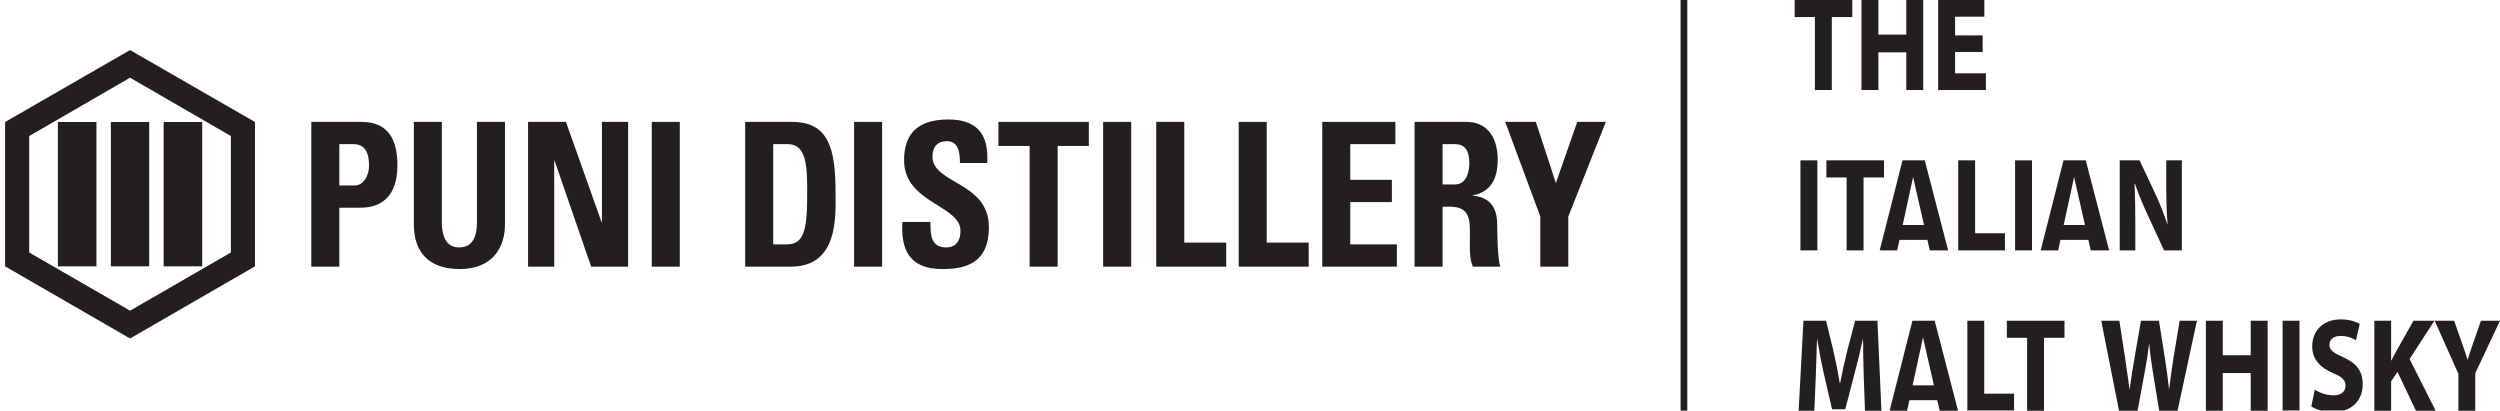 <?xml version="1.0" encoding="UTF-8" standalone="no"?>
<!-- Created with Inkscape (http://www.inkscape.org/) -->

<svg
   xmlns:dc="http://purl.org/dc/elements/1.1/"
   xmlns:cc="http://creativecommons.org/ns#"
   xmlns:rdf="http://www.w3.org/1999/02/22-rdf-syntax-ns#"
   xmlns:svg="http://www.w3.org/2000/svg"
   xmlns="http://www.w3.org/2000/svg"
   xmlns:sodipodi="http://sodipodi.sourceforge.net/DTD/sodipodi-0.dtd"
   xmlns:inkscape="http://www.inkscape.org/namespaces/inkscape"
   width="261.889mm"
   height="43.01mm"
   viewBox="0 0 927.954 152.398"
   id="svg2"
   version="1.1"
   inkscape:version="0.91 r13725"
   sodipodi:docname="Puni.svg">
  <defs
     id="defs4">
    <clipPath
       id="clipPath8086"
       clipPathUnits="userSpaceOnUse">
      <path
         inkscape:connector-curvature="0"
         id="path8088"
         d="m 36,253.816 493.984,0 0,100.515 -493.984,0 0,-100.515 z" />
    </clipPath>
    <clipPath
       id="clipPath8228"
       clipPathUnits="userSpaceOnUse">
      <path
         inkscape:connector-curvature="0"
         id="path8230"
         d="m 568.913,232.441 209.45,0 0,121.89 -209.45,0 0,-121.89 z" />
    </clipPath>
  </defs>
  <sodipodi:namedview
     id="base"
     pagecolor="#ffffff"
     bordercolor="#666666"
     borderopacity="1.0"
     inkscape:pageopacity="0.0"
     inkscape:pageshadow="2"
     inkscape:zoom="1.6577519"
     inkscape:cx="297.58104"
     inkscape:cy="-152.24628"
     inkscape:document-units="px"
     inkscape:current-layer="layer1"
     showgrid="false"
     fit-margin-top="0"
     fit-margin-left="0"
     fit-margin-right="0"
     fit-margin-bottom="0"
     inkscape:window-width="2560"
     inkscape:window-height="1377"
     inkscape:window-x="-8"
     inkscape:window-y="-8"
     inkscape:window-maximized="1" />
  <g
     inkscape:label="Ebene 1"
     inkscape:groupmode="layer"
     id="layer1"
     transform="translate(54.386,-230.575)">
    <g
       transform="matrix(1.25,0,0,-1.25,-99.386,673.489)"
       inkscape:label="PUNI Whisky - Logo rectangle_vector"
       id="g8076">
      <g
         transform="translate(536.039,354.331)"
         id="g8078">
        <path
           inkscape:connector-curvature="0"
           id="path8080"
           style="fill:none;stroke:#231f20;stroke-width:2;stroke-linecap:butt;stroke-linejoin:miter;stroke-miterlimit:4;stroke-dasharray:none;stroke-opacity:1"
           d="M 0,0 0,-121.918" />
      </g>
      <g
         id="g8082">
        <g
           clip-path="url(#clipPath8086)"
           id="g8084">
          <g
             transform="translate(136.764,299.264)"
             id="g8090">
            <path
               inkscape:connector-curvature="0"
               id="path8092"
               style="fill:#231f20;fill-opacity:1;fill-rule:nonzero;stroke:none"
               d="m 0,0 4.63,0 c 2.482,0 4.191,2.917 4.191,5.775 0,3.514 -0.88,6.49 -4.631,6.49 L 0,12.265 0,0 Z m -8.324,18.874 14.994,0 c 7.605,0 10.582,-4.999 10.582,-12.86 0,-4.882 -1.32,-12.622 -11.075,-12.622 l -6.177,0 0,-17.507 -8.324,0 0,42.989 z" />
          </g>
          <g
             transform="translate(185.949,318.138)"
             id="g8094">
            <path
               inkscape:connector-curvature="0"
               id="path8096"
               style="fill:#231f20;fill-opacity:1;fill-rule:nonzero;stroke:none"
               d="m 0,0 0,-30.485 c 0,-6.427 -3.357,-13.217 -13.506,-13.217 -9.145,0 -13.558,5.123 -13.558,13.217 l 0,30.485 8.326,0 0,-29.888 c 0,-5.302 2.094,-7.382 5.123,-7.382 3.64,0 5.294,2.619 5.294,7.382 L -8.321,0 0,0 Z" />
          </g>
          <g
             transform="translate(192.805,275.149)"
             id="g8098">
            <path
               inkscape:connector-curvature="0"
               id="path8100"
               style="fill:#231f20;fill-opacity:1;fill-rule:nonzero;stroke:none"
               d="m 0,0 0,42.989 11.246,0 10.58,-29.768 0.112,0 0,29.768 7.774,0 L 29.712,0 18.741,0 7.883,31.441 7.769,31.441 7.769,0 0,0 Z" />
          </g>
          <path
             inkscape:connector-curvature="0"
             id="path8102"
             style="fill:#231f20;fill-opacity:1;fill-rule:nonzero;stroke:none"
             d="m 229.538,318.138 8.321,0 0,-42.989 -8.321,0 0,42.989 z" />
          <g
             transform="translate(265.599,281.76)"
             id="g8104">
            <path
               inkscape:connector-curvature="0"
               id="path8106"
               style="fill:#231f20;fill-opacity:1;fill-rule:nonzero;stroke:none"
               d="m 0,0 4.024,0 c 5.07,0 6.066,4.109 6.066,14.883 0,7.922 0,14.887 -5.792,14.887 L 0,29.77 0,0 Z m -8.322,36.378 13.89,0 c 10.914,0 12.95,-7.86 12.95,-21.252 0,-6.612 0.939,-21.737 -13.283,-21.737 l -13.557,0 0,42.989 z" />
          </g>
          <path
             inkscape:connector-curvature="0"
             id="path8108"
             style="fill:#231f20;fill-opacity:1;fill-rule:nonzero;stroke:none"
             d="m 289.623,318.138 8.318,0 0,-42.989 -8.318,0 0,42.989 z" />
          <g
             transform="translate(315.758,274.435)"
             id="g8110">
            <path
               inkscape:connector-curvature="0"
               id="path8112"
               style="fill:#231f20;fill-opacity:1;fill-rule:nonzero;stroke:none"
               d="m 0,0 c -10.307,0 -12.234,6.549 -11.795,13.992 l 8.326,0 c 0,-4.108 0.162,-7.56 4.737,-7.56 2.812,0 4.191,1.964 4.191,4.881 0,7.739 -16.755,8.217 -16.755,21.019 0,6.727 2.977,12.087 13.116,12.087 8.104,0 12.124,-3.931 11.575,-12.924 l -8.101,0 c 0,3.218 -0.497,6.489 -3.86,6.489 -2.697,0 -4.298,-1.603 -4.298,-4.583 0,-8.157 16.757,-7.44 16.757,-20.956 C 13.893,1.311 6.34,0 0,0" />
          </g>
          <g
             transform="translate(359.325,318.138)"
             id="g8114">
            <path
               inkscape:connector-curvature="0"
               id="path8116"
               style="fill:#231f20;fill-opacity:1;fill-rule:nonzero;stroke:none"
               d="m 0,0 0,-7.145 -9.262,0 0,-35.844 -8.322,0 0,35.844 -9.262,0 0,7.145 L 0,0 Z" />
          </g>
          <path
             inkscape:connector-curvature="0"
             id="path8118"
             style="fill:#231f20;fill-opacity:1;fill-rule:nonzero;stroke:none"
             d="m 363.575,318.138 8.326,0 0,-42.989 -8.326,0 0,42.989 z" />
          <g
             transform="translate(379.34,275.149)"
             id="g8120">
            <path
               inkscape:connector-curvature="0"
               id="path8122"
               style="fill:#231f20;fill-opacity:1;fill-rule:nonzero;stroke:none"
               d="m 0,0 0,42.989 8.323,0 0,-35.841 12.457,0 L 20.78,0 0,0 Z" />
          </g>
          <g
             transform="translate(403.827,275.149)"
             id="g8124">
            <path
               inkscape:connector-curvature="0"
               id="path8126"
               style="fill:#231f20;fill-opacity:1;fill-rule:nonzero;stroke:none"
               d="m 0,0 0,42.989 8.321,0 0,-35.841 12.459,0 L 20.78,0 0,0 Z" />
          </g>
          <g
             transform="translate(428.641,275.149)"
             id="g8128">
            <path
               inkscape:connector-curvature="0"
               id="path8130"
               style="fill:#231f20;fill-opacity:1;fill-rule:nonzero;stroke:none"
               d="m 0,0 0,42.989 21.714,0 0,-6.608 -13.395,0 0,-10.597 12.35,0 0,-6.61 -12.35,0 0,-12.563 13.832,0 L 22.151,0 0,0 Z" />
          </g>
          <g
             transform="translate(464.368,299.563)"
             id="g8132">
            <path
               inkscape:connector-curvature="0"
               id="path8134"
               style="fill:#231f20;fill-opacity:1;fill-rule:nonzero;stroke:none"
               d="m 0,0 3.697,0 c 3.304,0 4.244,3.572 4.244,6.312 0,4.108 -1.597,5.654 -4.244,5.654 L 0,11.966 0,0 Z m 0,-24.414 -8.32,0 0,42.989 15.377,0 c 5.675,0 9.313,-3.928 9.313,-11.253 0,-5.474 -1.978,-9.588 -7.382,-10.538 l 0,-0.12 c 1.82,-0.238 7.225,-0.714 7.225,-8.454 0,-2.739 0.157,-10.835 0.938,-12.624 l -8.163,0 c -1.102,2.623 -0.88,5.54 -0.88,8.337 0,5.121 0.439,9.466 -5.958,9.466 l -2.15,0 0,-17.803 z" />
          </g>
          <g
             transform="translate(493.384,290.037)"
             id="g8136">
            <path
               inkscape:connector-curvature="0"
               id="path8138"
               style="fill:#231f20;fill-opacity:1;fill-rule:nonzero;stroke:none"
               d="m 0,0 -10.421,28.101 9.103,0 5.942,-18.161 6.347,18.161 8.488,0 L 8.32,0 l 0,-14.888 -8.32,0 L 0,0 Z" />
          </g>
          <path
             inkscape:connector-curvature="0"
             id="path8140"
             style="fill:#231f20;fill-opacity:1;fill-rule:nonzero;stroke:none"
             d="m 64.64,275.245 -11.451,0 0,42.858 11.451,0 0,-42.858 z" />
          <path
             inkscape:connector-curvature="0"
             id="path8142"
             style="fill:#231f20;fill-opacity:1;fill-rule:nonzero;stroke:none"
             d="m 96.043,275.245 -11.448,0 0,42.858 11.448,0 0,-42.858 z" />
          <path
             inkscape:connector-curvature="0"
             id="path8144"
             style="fill:#231f20;fill-opacity:1;fill-rule:nonzero;stroke:none"
             d="m 80.309,275.245 -11.386,0 0,42.858 11.386,0 0,-42.858 z" />
          <g
             transform="translate(104.554,279.349)"
             id="g8146">
            <path
               inkscape:connector-curvature="0"
               id="path8148"
               style="fill:#231f20;fill-opacity:1;fill-rule:nonzero;stroke:none"
               d="M 0,0 -29.939,-17.27 -59.88,0 l 0,34.588 29.941,17.325 L 0,34.588 0,0 Z m -29.939,60.119 -37.102,-21.365 0,-42.858 37.102,-21.429 37.099,21.429 0,42.858 -37.099,21.365 z" />
          </g>
          <g
             transform="translate(-2.477,662.628)"
             id="g8150">
            <path
               inkscape:connector-curvature="0"
               id="path8152"
               style="fill:#231f20;fill-opacity:1;fill-rule:nonzero;stroke:none"
               d="m 0,0 14.51,0 0,62.555 17.561,0 0,14.66 -49.437,0 0,-14.66 L 0,62.555 0,0 Z" />
          </g>
          <g
             transform="translate(51.958,694.927)"
             id="g8154">
            <path
               inkscape:connector-curvature="0"
               id="path8156"
               style="fill:#231f20;fill-opacity:1;fill-rule:nonzero;stroke:none"
               d="m 0,0 23.95,0 0,-32.3 14.513,0 0,77.216 -14.513,0 0,-29.668 -23.95,0 0,29.668 -14.506,0 0,-77.216 L 0,-32.3 0,0 Z" />
          </g>
          <g
             transform="translate(144.193,676.951)"
             id="g8158">
            <path
               inkscape:connector-curvature="0"
               id="path8160"
               style="fill:#231f20;fill-opacity:1;fill-rule:nonzero;stroke:none"
               d="m 0,0 -26.437,0 0,18.323 23.661,0 0,14.213 -23.661,0 0,16.032 25.094,0 0,14.324 -39.607,0 0,-77.215 40.95,0 L 0,0 Z" />
          </g>
          <g
             transform="translate(305.142,433.269)"
             id="g8162">
            <path
               inkscape:connector-curvature="0"
               id="path8164"
               style="fill:#231f20;fill-opacity:1;fill-rule:nonzero;stroke:none"
               d="m 0,0 c -1.337,-9.284 -2.767,-18.34 -3.729,-26.919 l -0.177,0 c -0.958,8.579 -2.011,16.834 -3.443,25.888 l -5.153,32.53 -15.463,0 L -33.399,0 c -1.624,-9.622 -3.157,-18.907 -4.208,-27.266 l -0.182,0 c -1.055,7.79 -2.387,17.761 -3.823,27.046 l -4.87,31.719 -15.557,0 15.271,-77.208 15.939,0 6.104,33.224 c 1.534,7.79 2.58,15.117 3.73,23.814 l 0.191,0 c 0.761,-8.813 1.808,-16.024 3.049,-23.814 l 5.447,-33.224 15.746,0 16.613,77.208 -14.798,0 L 0,0 Z" />
          </g>
          <g
             transform="translate(371.335,435.102)"
             id="g8166">
            <path
               inkscape:connector-curvature="0"
               id="path8168"
               style="fill:#231f20;fill-opacity:1;fill-rule:nonzero;stroke:none"
               d="m 0,0 -23.956,0 0,29.666 -14.506,0 0,-77.209 14.506,0 0,32.298 23.956,0 0,-32.298 14.503,0 0,77.209 L 0,29.666 0,0 Z" />
          </g>
          <path
             inkscape:connector-curvature="0"
             id="path8170"
             style="fill:#231f20;fill-opacity:1;fill-rule:nonzero;stroke:none"
             d="m 398.675,387.559 14.5,0 0,77.209 -14.5,0 0,-77.209 z" />
          <g
             transform="translate(450.803,433.385)"
             id="g8172">
            <path
               inkscape:connector-curvature="0"
               id="path8174"
               style="fill:#231f20;fill-opacity:1;fill-rule:nonzero;stroke:none"
               d="m 0,0 c -8.401,3.779 -11.929,5.947 -11.929,10.877 0,3.895 3.053,7.453 9.349,7.453 6.201,0 10.871,-2.181 13.36,-3.664 l 3.242,13.969 c -3.81,2.169 -9.069,3.884 -16.412,3.884 -15.081,0 -24.34,-9.959 -24.34,-23.119 0,-11.231 7.06,-18.337 17.76,-22.928 7.716,-3.21 10.787,-5.947 10.787,-10.759 0,-5.033 -3.542,-8.359 -10.218,-8.359 -6.213,0 -12.317,2.399 -16.14,4.799 l -2.953,-14.315 c 3.629,-2.402 10.881,-4.813 18.24,-4.813 17.649,0 25.856,11.002 25.856,23.952 C 16.602,-12.149 11.349,-5.042 0,0" />
          </g>
          <g
             transform="translate(528.897,464.767)"
             id="g8176">
            <path
               inkscape:connector-curvature="0"
               id="path8178"
               style="fill:#231f20;fill-opacity:1;fill-rule:nonzero;stroke:none"
               d="m 0,0 -17.946,0 -14.502,-25.656 c -1.518,-2.747 -3.058,-5.505 -4.485,-8.474 l -0.194,0 0,34.13 -14.415,0 0,-77.209 14.415,0 0,25.202 5.448,8.139 15.836,-33.341 16.898,0 -22.343,44.331 L 0,0 Z" />
          </g>
          <g
             transform="translate(568.812,464.767)"
             id="g8180">
            <path
               inkscape:connector-curvature="0"
               id="path8182"
               style="fill:#231f20;fill-opacity:1;fill-rule:nonzero;stroke:none"
               d="m 0,0 -6.483,-18.561 c -1.899,-5.483 -3.427,-9.958 -4.859,-14.768 l -0.19,0 c -1.54,5.031 -2.959,9.158 -4.964,14.768 L -22.981,0 l -16.707,0 20.324,-45.585 0,-31.624 14.49,0 0,32.182 L 16.335,0 0,0 Z" />
          </g>
          <g
             transform="translate(32.072,464.763)"
             id="g8184">
            <path
               inkscape:connector-curvature="0"
               id="path8186"
               style="fill:#231f20;fill-opacity:1;fill-rule:nonzero;stroke:none"
               d="m 0,0 -6.777,-25.656 c -2.192,-8.602 -4.382,-18.803 -6.103,-27.73 l -0.385,0 c -1.424,9.066 -3.339,18.665 -5.437,27.614 L -24.999,0 -44.38,0 l -4.104,-77.21 13.463,0 1.238,29.331 c 0.385,9.632 0.765,21.539 1.049,31.95 l 0.188,0 c 1.628,-10.074 3.723,-21.067 5.826,-30.236 l 6.868,-29.781 11.357,0 7.829,30.13 c 2.486,9.042 5.157,20.044 7.262,29.887 l 0.186,0 c 0,-11.212 0.292,-22.454 0.576,-31.718 l 1.054,-29.563 14.114,0 L 19.093,0 0,0 Z" />
          </g>
          <g
             transform="translate(142.77,464.763)"
             id="g8188">
            <path
               inkscape:connector-curvature="0"
               id="path8190"
               style="fill:#231f20;fill-opacity:1;fill-rule:nonzero;stroke:none"
               d="m 0,0 -14.503,0 0,-77.21 40.081,0 0,14.655 L 0,-62.555 0,0 Z" />
          </g>
          <g
             transform="translate(162.161,450.109)"
             id="g8192">
            <path
               inkscape:connector-curvature="0"
               id="path8194"
               style="fill:#231f20;fill-opacity:1;fill-rule:nonzero;stroke:none"
               d="m 0,0 17.376,0 0,-62.556 14.506,0 0,62.556 17.56,0 0,14.654 L 0,14.654 0,0 Z" />
          </g>
          <g
             transform="translate(81.326,409.324)"
             id="g8196">
            <path
               inkscape:connector-curvature="0"
               id="path8198"
               style="fill:#231f20;fill-opacity:1;fill-rule:nonzero;stroke:none"
               d="M 0,0 8.922,41.099 18.285,0 0,0 Z m -0.14,55.439 -19.577,-77.21 14.991,0 1.955,9.011 23.961,0 2.053,-9.011 15.746,0 -20.05,77.21 -19.079,0 z" />
          </g>
          <path
             inkscape:connector-curvature="0"
             id="path8200"
             style="fill:#231f20;fill-opacity:1;fill-rule:nonzero;stroke:none"
             d="m -14.878,525.097 14.499,0 0,77.207 -14.499,0 0,-77.207 z" />
          <g
             transform="translate(39.247,525.097)"
             id="g8202">
            <path
               inkscape:connector-curvature="0"
               id="path8204"
               style="fill:#231f20;fill-opacity:1;fill-rule:nonzero;stroke:none"
               d="m 0,0 0,62.542 17.56,0 0,14.665 -49.44,0 0,-14.665 17.369,0 L -14.511,0 0,0 Z" />
          </g>
          <g
             transform="translate(81.752,587.96)"
             id="g8206">
            <path
               inkscape:connector-curvature="0"
               id="path8208"
               style="fill:#231f20;fill-opacity:1;fill-rule:nonzero;stroke:none"
               d="m 0,0 9.351,-41.092 -18.279,0 L 0,0 Z m -28.647,-62.864 14.99,0 1.956,9.001 23.959,0 2.048,-9.001 15.749,0 -20.04,77.208 -19.093,0 -19.569,-77.208 z" />
          </g>
          <g
             transform="translate(210.908,546.868)"
             id="g8210">
            <path
               inkscape:connector-curvature="0"
               id="path8212"
               style="fill:#231f20;fill-opacity:1;fill-rule:nonzero;stroke:none"
               d="M 0,0 8.921,41.092 18.277,0 0,0 Z m 18.938,55.436 -19.082,0 -19.563,-77.207 14.978,0 1.955,9 23.959,0 2.048,-9 15.757,0 -20.052,77.207 z" />
          </g>
          <g
             transform="translate(160.526,539.751)"
             id="g8214">
            <path
               inkscape:connector-curvature="0"
               id="path8216"
               style="fill:#231f20;fill-opacity:1;fill-rule:nonzero;stroke:none"
               d="m 0,0 -25.594,0 0,62.553 -14.494,0 0,-77.207 40.088,0 L 0,0 Z" />
          </g>
          <path
             inkscape:connector-curvature="0"
             id="path8218"
             style="fill:#231f20;fill-opacity:1;fill-rule:nonzero;stroke:none"
             d="m 183.736,602.304 -14.508,0 0,-77.207 14.508,0 0,77.207 z" />
          <g
             transform="translate(272.354,548.353)"
             id="g8220">
            <path
               inkscape:connector-curvature="0"
               id="path8222"
               style="fill:#231f20;fill-opacity:1;fill-rule:nonzero;stroke:none"
               d="m 0,0 c 0,12.594 -0.18,23.473 -0.664,33.787 l 0.382,0 C 2.771,24.737 7.073,14.768 10.886,6.517 l 13.747,-29.773 15.27,0 0,77.207 -13.37,0 0,-22.461 c 0,-11.68 0.289,-22.102 1.157,-32.302 l -0.189,0 C 24.532,7.896 20.81,17.521 16.983,25.653 L 3.63,53.951 l -17.001,0 0,-77.207 13.371,0 L 0,0 Z" />
          </g>
        </g>
      </g>
      <g
         id="g8224">
        <g
           clip-path="url(#clipPath8228)"
           id="g8226">
          <g
             transform="translate(623.131,201.8)"
             id="g8232">
            <path
               inkscape:connector-curvature="0"
               id="path8234"
               style="fill:#231f20;fill-opacity:1;fill-rule:nonzero;stroke:none"
               d="m 0,0 1.603,0 c 0.859,0 1.451,1.01 1.451,2 0,1.216 -0.305,2.246 -1.603,2.246 L 0,4.246 0,0 Z m -2.882,6.534 5.191,0 c 2.633,0 3.664,-1.731 3.664,-4.452 0,-1.69 -0.457,-4.37 -3.835,-4.37 l -2.138,0 0,-6.061 -2.882,0 0,14.883 z" />
          </g>
          <g
             transform="translate(640.159,208.335)"
             id="g8236">
            <path
               inkscape:connector-curvature="0"
               id="path8238"
               style="fill:#231f20;fill-opacity:1;fill-rule:nonzero;stroke:none"
               d="m 0,0 0,-10.554 c 0,-2.225 -1.162,-4.576 -4.676,-4.576 -3.166,0 -4.694,1.774 -4.694,4.576 l 0,10.554 2.883,0 0,-10.347 c 0,-1.836 0.725,-2.556 1.773,-2.556 1.261,0 1.833,0.907 1.833,2.556 L -2.881,0 0,0 Z" />
          </g>
          <g
             transform="translate(642.533,193.452)"
             id="g8240">
            <path
               inkscape:connector-curvature="0"
               id="path8242"
               style="fill:#231f20;fill-opacity:1;fill-rule:nonzero;stroke:none"
               d="m 0,0 0,14.883 3.894,0 3.662,-10.306 0.039,0 0,10.306 2.691,0 L 10.286,0 6.488,0 2.729,10.885 2.69,10.885 2.69,0 0,0 Z" />
          </g>
          <path
             inkscape:connector-curvature="0"
             id="path8244"
             style="fill:#231f20;fill-opacity:1;fill-rule:nonzero;stroke:none"
             d="m 655.25,208.335 2.881,0 0,-14.883 -2.881,0 0,14.883 z" />
          <g
             transform="translate(667.734,195.74)"
             id="g8246">
            <path
               inkscape:connector-curvature="0"
               id="path8248"
               style="fill:#231f20;fill-opacity:1;fill-rule:nonzero;stroke:none"
               d="m 0,0 1.393,0 c 1.755,0 2.1,1.423 2.1,5.153 0,2.742 0,5.153 -2.005,5.153 L 0,10.306 0,0 Z m -2.881,12.594 4.809,0 c 3.778,0 4.483,-2.721 4.483,-7.357 0,-2.289 0.325,-7.526 -4.599,-7.526 l -4.693,0 0,14.883 z" />
          </g>
          <path
             inkscape:connector-curvature="0"
             id="path8250"
             style="fill:#231f20;fill-opacity:1;fill-rule:nonzero;stroke:none"
             d="m 676.052,208.335 2.88,0 0,-14.883 -2.88,0 0,14.883 z" />
          <g
             transform="translate(685.1,193.205)"
             id="g8252">
            <path
               inkscape:connector-curvature="0"
               id="path8254"
               style="fill:#231f20;fill-opacity:1;fill-rule:nonzero;stroke:none"
               d="m 0,0 c -3.568,0 -4.235,2.267 -4.084,4.844 l 2.883,0 c 0,-1.422 0.056,-2.617 1.64,-2.617 0.973,0 1.451,0.68 1.451,1.69 0,2.679 -5.801,2.844 -5.801,7.276 0,2.329 1.031,4.185 4.541,4.185 2.806,0 4.197,-1.361 4.007,-4.474 l -2.804,0 c 0,1.114 -0.172,2.246 -1.337,2.246 -0.933,0 -1.488,-0.555 -1.488,-1.586 C -0.992,8.74 4.81,8.988 4.81,4.309 4.81,0.454 2.195,0 0,0" />
          </g>
          <g
             transform="translate(700.183,208.335)"
             id="g8256">
            <path
               inkscape:connector-curvature="0"
               id="path8258"
               style="fill:#231f20;fill-opacity:1;fill-rule:nonzero;stroke:none"
               d="m 0,0 0,-2.474 -3.206,0 0,-12.409 -2.882,0 0,12.409 -3.206,0 0,2.474 L 0,0 Z" />
          </g>
          <path
             inkscape:connector-curvature="0"
             id="path8260"
             style="fill:#231f20;fill-opacity:1;fill-rule:nonzero;stroke:none"
             d="m 701.654,208.335 2.882,0 0,-14.883 -2.882,0 0,14.883 z" />
          <g
             transform="translate(707.112,193.452)"
             id="g8262">
            <path
               inkscape:connector-curvature="0"
               id="path8264"
               style="fill:#231f20;fill-opacity:1;fill-rule:nonzero;stroke:none"
               d="m 0,0 0,14.883 2.881,0 0,-12.408 4.313,0 L 7.194,0 0,0 Z" />
          </g>
          <g
             transform="translate(715.59,193.452)"
             id="g8266">
            <path
               inkscape:connector-curvature="0"
               id="path8268"
               style="fill:#231f20;fill-opacity:1;fill-rule:nonzero;stroke:none"
               d="m 0,0 0,14.883 2.881,0 0,-12.408 4.313,0 L 7.194,0 0,0 Z" />
          </g>
          <g
             transform="translate(724.18,193.452)"
             id="g8270">
            <path
               inkscape:connector-curvature="0"
               id="path8272"
               style="fill:#231f20;fill-opacity:1;fill-rule:nonzero;stroke:none"
               d="m 0,0 0,14.883 7.518,0 0,-2.288 -4.638,0 0,-3.668 4.276,0 0,-2.289 -4.276,0 0,-4.349 4.789,0 L 7.669,0 0,0 Z" />
          </g>
          <g
             transform="translate(736.549,201.904)"
             id="g8274">
            <path
               inkscape:connector-curvature="0"
               id="path8276"
               style="fill:#231f20;fill-opacity:1;fill-rule:nonzero;stroke:none"
               d="m 0,0 1.28,0 c 1.144,0 1.469,1.237 1.469,2.185 0,1.422 -0.553,1.958 -1.469,1.958 L 0,4.143 0,0 Z m 0,-8.452 -2.88,0 0,14.883 5.323,0 c 1.965,0 3.224,-1.36 3.224,-3.896 0,-1.895 -0.685,-3.319 -2.555,-3.648 l 0,-0.042 c 0.63,-0.082 2.501,-0.247 2.501,-2.927 0,-0.948 0.054,-3.751 0.325,-4.37 l -2.826,0 c -0.382,0.908 -0.305,1.918 -0.305,2.886 0,1.773 0.152,3.277 -2.063,3.277 l -0.744,0 0,-6.163 z" />
          </g>
          <g
             transform="translate(746.595,198.606)"
             id="g8278">
            <path
               inkscape:connector-curvature="0"
               id="path8280"
               style="fill:#231f20;fill-opacity:1;fill-rule:nonzero;stroke:none"
               d="m 0,0 -3.608,9.729 3.152,0 2.057,-6.288 2.197,6.288 2.939,0 L 2.88,0 2.88,-5.154 0,-5.154 0,0 Z" />
          </g>
          <path
             inkscape:connector-curvature="0"
             id="path8282"
             style="fill:#231f20;fill-opacity:1;fill-rule:nonzero;stroke:none"
             d="m 598.162,193.485 -3.964,0 0,14.838 3.964,0 0,-14.838 z" />
          <path
             inkscape:connector-curvature="0"
             id="path8284"
             style="fill:#231f20;fill-opacity:1;fill-rule:nonzero;stroke:none"
             d="m 609.034,193.485 -3.963,0 0,14.838 3.963,0 0,-14.838 z" />
          <path
             inkscape:connector-curvature="0"
             id="path8286"
             style="fill:#231f20;fill-opacity:1;fill-rule:nonzero;stroke:none"
             d="m 603.586,193.485 -3.942,0 0,14.838 3.942,0 0,-14.838 z" />
          <g
             transform="translate(611.98,194.906)"
             id="g8288">
            <path
               inkscape:connector-curvature="0"
               id="path8290"
               style="fill:#231f20;fill-opacity:1;fill-rule:nonzero;stroke:none"
               d="M 0,0 -10.365,-5.979 -20.731,0 l 0,11.975 10.366,5.998 L 0,11.975 0,0 Z m -10.365,20.813 -12.845,-7.396 0,-14.838 12.845,-7.419 12.844,7.419 0,14.838 -12.844,7.396 z" />
          </g>
          <g
             transform="translate(574.925,327.599)"
             id="g8292">
            <path
               inkscape:connector-curvature="0"
               id="path8294"
               style="fill:#231f20;fill-opacity:1;fill-rule:nonzero;stroke:none"
               d="m 0,0 5.023,0 0,21.657 6.08,0 0,5.075 -17.115,0 0,-5.075 6.012,0 L 0,0 Z" />
          </g>
          <g
             transform="translate(593.771,338.781)"
             id="g8296">
            <path
               inkscape:connector-curvature="0"
               id="path8298"
               style="fill:#231f20;fill-opacity:1;fill-rule:nonzero;stroke:none"
               d="m 0,0 8.292,0 0,-11.182 5.024,0 0,26.732 -5.024,0 0,-10.271 -8.292,0 0,10.271 -5.022,0 0,-26.732 5.022,0 L 0,0 Z" />
          </g>
          <g
             transform="translate(625.703,332.557)"
             id="g8300">
            <path
               inkscape:connector-curvature="0"
               id="path8302"
               style="fill:#231f20;fill-opacity:1;fill-rule:nonzero;stroke:none"
               d="m 0,0 -9.153,0 0,6.344 8.192,0 0,4.92 -8.192,0 0,5.551 8.688,0 0,4.958 -13.712,0 0,-26.732 L 0,-4.959 0,0 Z" />
          </g>
          <g
             transform="translate(681.425,248.194)"
             id="g8304">
            <path
               inkscape:connector-curvature="0"
               id="path8306"
               style="fill:#231f20;fill-opacity:1;fill-rule:nonzero;stroke:none"
               d="m 0,0 c -0.463,-3.214 -0.958,-6.349 -1.291,-9.319 l -0.061,0 c -0.332,2.97 -0.697,5.828 -1.192,8.962 l -1.784,11.262 -5.353,0 L -11.563,0 c -0.562,-3.331 -1.093,-6.546 -1.457,-9.44 l -0.063,0 c -0.365,2.697 -0.826,6.149 -1.323,9.364 l -1.686,10.981 -5.386,0 5.287,-26.73 5.518,0 2.113,11.503 c 0.531,2.696 0.893,5.233 1.292,8.244 l 0.065,0 c 0.264,-3.051 0.626,-5.548 1.056,-8.244 l 1.886,-11.503 5.451,0 5.752,26.73 -5.123,0 L 0,0 Z" />
          </g>
          <g
             transform="translate(704.341,248.828)"
             id="g8308">
            <path
               inkscape:connector-curvature="0"
               id="path8310"
               style="fill:#231f20;fill-opacity:1;fill-rule:nonzero;stroke:none"
               d="m 0,0 -8.294,0 0,10.27 -5.022,0 0,-26.729 5.022,0 0,11.181 8.294,0 0,-11.181 5.021,0 0,26.729 L 0,10.27 0,0 Z" />
          </g>
          <path
             inkscape:connector-curvature="0"
             id="path8312"
             style="fill:#231f20;fill-opacity:1;fill-rule:nonzero;stroke:none"
             d="m 713.806,232.369 5.02,0 0,26.73 -5.02,0 0,-26.73 z" />
          <g
             transform="translate(731.853,248.234)"
             id="g8314">
            <path
               inkscape:connector-curvature="0"
               id="path8316"
               style="fill:#231f20;fill-opacity:1;fill-rule:nonzero;stroke:none"
               d="m 0,0 c -2.909,1.308 -4.13,2.059 -4.13,3.766 0,1.348 1.057,2.58 3.237,2.58 2.147,0 3.763,-0.755 4.625,-1.269 l 1.123,4.837 c -1.32,0.751 -3.14,1.344 -5.682,1.344 -5.222,0 -8.427,-3.448 -8.427,-8.004 0,-3.888 2.444,-6.348 6.149,-7.938 2.671,-1.111 3.734,-2.058 3.734,-3.724 0,-1.743 -1.226,-2.894 -3.538,-2.894 -2.15,0 -4.264,0.83 -5.587,1.661 l -1.023,-4.956 c 1.257,-0.831 3.768,-1.666 6.315,-1.666 6.11,0 8.952,3.809 8.952,8.292 C 5.748,-4.206 3.929,-1.746 0,0" />
          </g>
          <g
             transform="translate(758.889,259.099)"
             id="g8318">
            <path
               inkscape:connector-curvature="0"
               id="path8320"
               style="fill:#231f20;fill-opacity:1;fill-rule:nonzero;stroke:none"
               d="m 0,0 -6.213,0 -5.021,-8.882 c -0.525,-0.951 -1.058,-1.906 -1.552,-2.934 l -0.068,0 0,11.816 -4.99,0 0,-26.73 4.99,0 0,8.725 1.887,2.818 5.482,-11.543 5.85,0 L -7.37,-11.382 0,0 Z" />
          </g>
          <g
             transform="translate(772.708,259.099)"
             id="g8322">
            <path
               inkscape:connector-curvature="0"
               id="path8324"
               style="fill:#231f20;fill-opacity:1;fill-rule:nonzero;stroke:none"
               d="m 0,0 -2.245,-6.426 c -0.657,-1.898 -1.186,-3.447 -1.682,-5.113 l -0.065,0 c -0.533,1.742 -1.025,3.171 -1.719,5.113 L -7.956,0 l -5.784,0 7.036,-15.782 0,-10.948 5.017,0 0,11.142 L 5.655,0 0,0 Z" />
          </g>
          <g
             transform="translate(586.886,259.097)"
             id="g8326">
            <path
               inkscape:connector-curvature="0"
               id="path8328"
               style="fill:#231f20;fill-opacity:1;fill-rule:nonzero;stroke:none"
               d="m 0,0 -2.346,-8.882 c -0.759,-2.978 -1.517,-6.51 -2.113,-9.6 l -0.133,0 c -0.493,3.138 -1.156,6.461 -1.883,9.56 L -8.655,0 l -6.71,0 -1.42,-26.73 4.661,0 0.428,10.154 c 0.133,3.335 0.265,7.457 0.363,11.061 l 0.065,0 c 0.564,-3.487 1.289,-7.293 2.017,-10.468 l 2.378,-10.31 3.932,0 2.711,10.431 c 0.86,3.131 1.785,6.94 2.513,10.347 l 0.065,0 c 0,-3.881 0.101,-7.773 0.199,-10.981 l 0.365,-10.234 4.886,0 L 6.61,0 0,0 Z" />
          </g>
          <g
             transform="translate(625.211,259.097)"
             id="g8330">
            <path
               inkscape:connector-curvature="0"
               id="path8332"
               style="fill:#231f20;fill-opacity:1;fill-rule:nonzero;stroke:none"
               d="m 0,0 -5.021,0 0,-26.73 13.876,0 0,5.073 -8.855,0 L 0,0 Z" />
          </g>
          <g
             transform="translate(631.924,254.024)"
             id="g8334">
            <path
               inkscape:connector-curvature="0"
               id="path8336"
               style="fill:#231f20;fill-opacity:1;fill-rule:nonzero;stroke:none"
               d="m 0,0 6.016,0 0,-21.657 5.022,0 0,21.657 6.079,0 0,5.073 L 0,5.073 0,0 Z" />
          </g>
          <g
             transform="translate(603.938,239.904)"
             id="g8338">
            <path
               inkscape:connector-curvature="0"
               id="path8340"
               style="fill:#231f20;fill-opacity:1;fill-rule:nonzero;stroke:none"
               d="M 0,0 3.089,14.229 6.33,0 0,0 Z m -0.049,19.193 -6.777,-26.73 5.19,0 0.677,3.119 8.295,0 0.711,-3.119 5.451,0 -6.941,26.73 -6.606,0 z" />
          </g>
          <path
             inkscape:connector-curvature="0"
             id="path8342"
             style="fill:#231f20;fill-opacity:1;fill-rule:nonzero;stroke:none"
             d="m 570.632,279.985 5.02,0 0,26.73 -5.02,0 0,-26.73 z" />
          <g
             transform="translate(589.37,279.985)"
             id="g8344">
            <path
               inkscape:connector-curvature="0"
               id="path8346"
               style="fill:#231f20;fill-opacity:1;fill-rule:nonzero;stroke:none"
               d="m 0,0 0,21.652 6.079,0 0,5.078 -17.116,0 0,-5.078 6.013,0 L -5.024,0 0,0 Z" />
          </g>
          <g
             transform="translate(604.086,301.748)"
             id="g8348">
            <path
               inkscape:connector-curvature="0"
               id="path8350"
               style="fill:#231f20;fill-opacity:1;fill-rule:nonzero;stroke:none"
               d="m 0,0 3.237,-14.226 -6.328,0 L 0,0 Z m -9.918,-21.764 5.19,0 0.677,3.116 8.295,0 0.709,-3.116 5.452,0 -6.938,26.73 -6.61,0 -6.775,-26.73 z" />
          </g>
          <g
             transform="translate(648.8,287.522)"
             id="g8352">
            <path
               inkscape:connector-curvature="0"
               id="path8354"
               style="fill:#231f20;fill-opacity:1;fill-rule:nonzero;stroke:none"
               d="M 0,0 3.088,14.226 6.327,0 0,0 Z m 6.556,19.192 -6.606,0 -6.773,-26.729 5.186,0 0.677,3.116 8.294,0 0.709,-3.116 5.456,0 -6.943,26.729 z" />
          </g>
          <g
             transform="translate(631.358,285.058)"
             id="g8356">
            <path
               inkscape:connector-curvature="0"
               id="path8358"
               style="fill:#231f20;fill-opacity:1;fill-rule:nonzero;stroke:none"
               d="m 0,0 -8.861,0 0,21.656 -5.018,0 0,-26.729 L 0,-5.073 0,0 Z" />
          </g>
          <path
             inkscape:connector-curvature="0"
             id="path8360"
             style="fill:#231f20;fill-opacity:1;fill-rule:nonzero;stroke:none"
             d="m 639.393,306.714 -5.023,0 0,-26.73 5.023,0 0,26.73 z" />
          <g
             transform="translate(670.073,288.036)"
             id="g8362">
            <path
               inkscape:connector-curvature="0"
               id="path8364"
               style="fill:#231f20;fill-opacity:1;fill-rule:nonzero;stroke:none"
               d="m 0,0 c 0,4.36 -0.062,8.126 -0.23,11.697 l 0.133,0 C 0.959,8.564 2.449,5.113 3.769,2.256 l 4.759,-10.307 5.287,0 0,26.729 -4.629,0 0,-7.776 c 0,-4.044 0.1,-7.652 0.401,-11.183 l -0.066,0 C 8.493,2.734 7.204,6.066 5.879,8.881 l -4.622,9.797 -5.886,0 0,-26.729 4.629,0 L 0,0 Z" />
          </g>
        </g>
      </g>
    </g>
  </g>
</svg>
